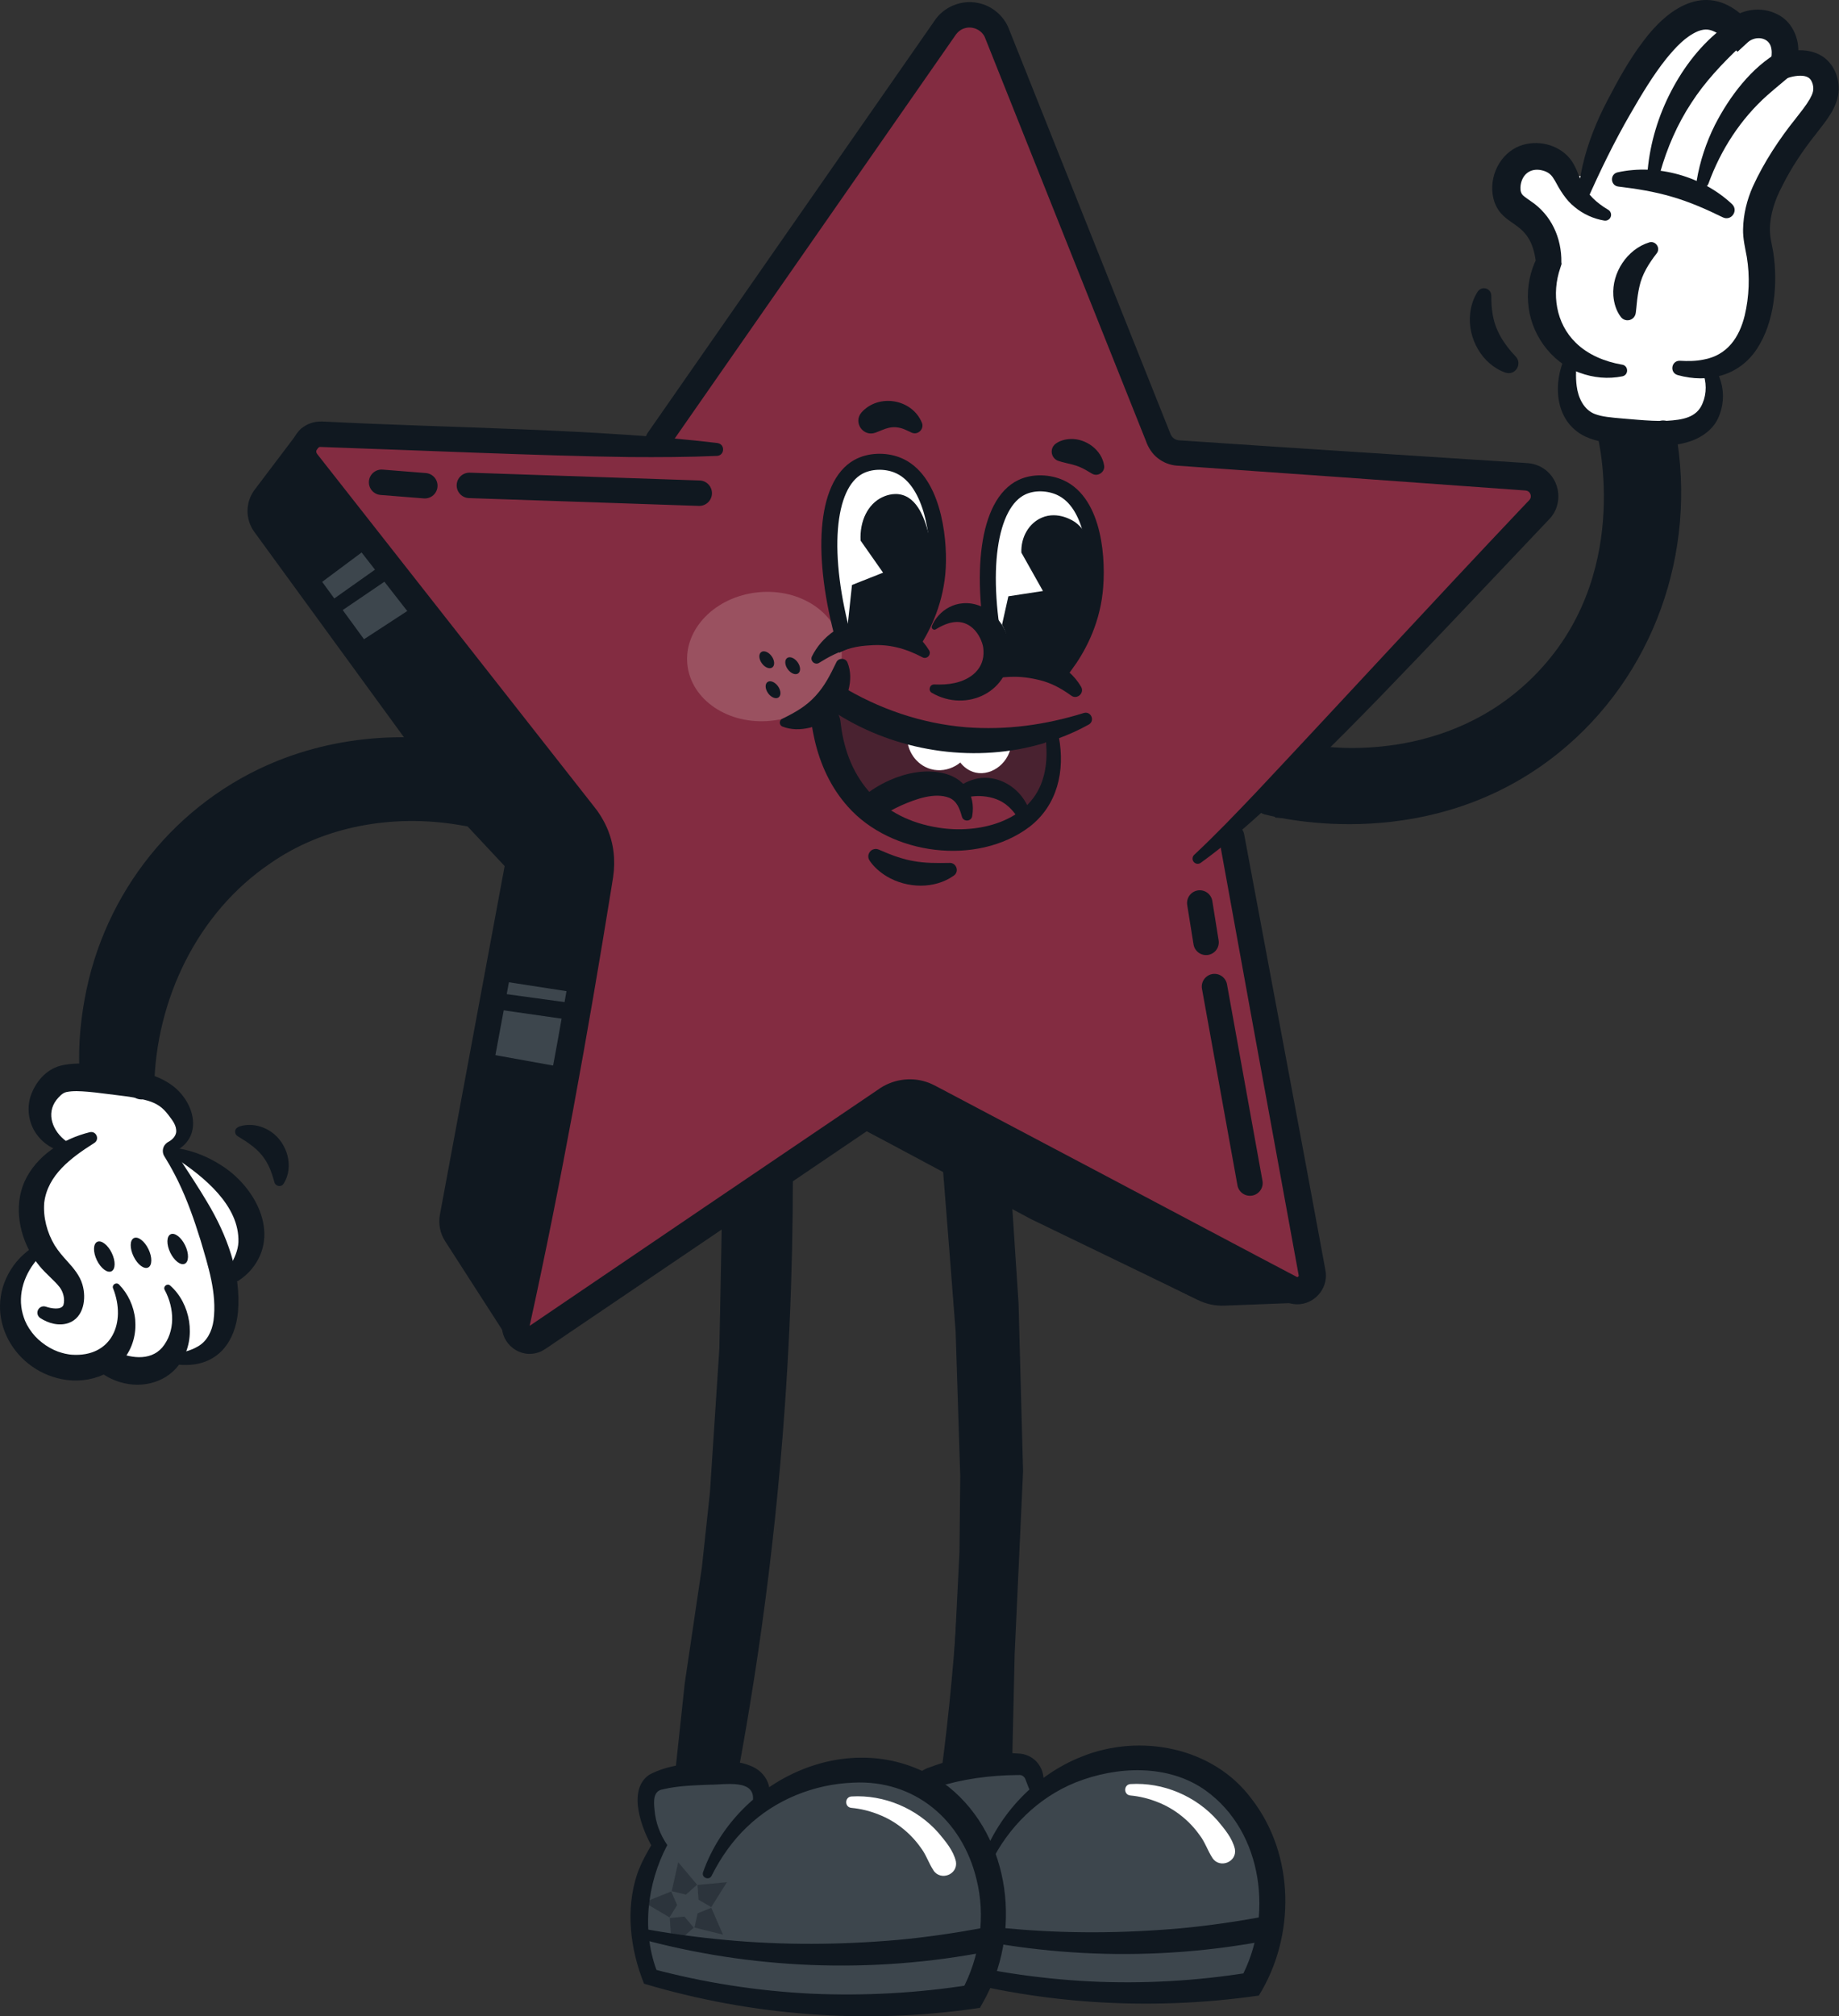 <svg width="1508" height="1653" viewBox="0 0 1508 1653" fill="none" xmlns="http://www.w3.org/2000/svg">
<rect x="0" y="0" width="1508" height="1653" fill="#333333" stroke="none"/>
<path d="M1042.77 1580.29L989.945 1580.25L780.304 1574.79L748.297 1572.81L758.105 1604.06L870.075 1628.02L984.105 1624.88L1029.48 1620.13L1042.77 1580.29Z" fill="#3D464D"/>
<path d="M639.805 912.215C624.382 912.476 608.921 912.775 593.497 913.037L591.139 1042.18L589.903 1105.24L582.154 1223.61L575.491 1285.48L561.527 1379.78L549.248 1494.46L581.48 1497.6L600.086 1475.13L612.402 1372.94L633.778 1224.59L643.436 1087.18L647.03 973.926C644.597 953.331 642.201 932.773 639.768 912.177L639.805 912.215Z" fill="#101820"/>
<path d="M646.879 906.162C648.563 982.227 647.141 1064.53 641.001 1152.22C632.091 1279.12 614.871 1394.32 594.281 1496.03C593.458 1496.7 580.617 1507.24 565.156 1502.23C554.3 1498.72 549.246 1489.83 548.123 1487.73C569.686 1398.4 588.591 1292.62 597.426 1173.16C604.277 1080.61 603.902 995.832 599.747 920.702" stroke="#101820" stroke-width="5.25" stroke-miterlimit="10"/>
<path d="M819.457 927.176C825.784 989.935 830.276 1056.66 832.148 1126.93C835.479 1253.19 829.677 1369.44 819.008 1473.65C818.259 1474.4 806.467 1486.13 790.594 1482.66C779.475 1480.19 773.561 1471.85 772.25 1469.87C785.053 1378.86 793.589 1271.77 790.781 1152.01C788.61 1059.23 780.037 974.871 768.619 900.526" stroke="#101820" stroke-width="5.25" stroke-miterlimit="10"/>
<path d="M826.198 927.398L768.584 900L778.767 1028.77L783.633 1091.64L787.414 1210.2L786.778 1272.44L782.023 1367.64L780.938 1482.99H813.32L829.679 1458.81L832.038 1355.9L838.926 1206.2L835.22 1068.5L827.807 955.432L826.198 927.398Z" fill="#101820"/>
<path d="M1049.31 1579.23L993.833 1586.78L926.337 1592.76L858.166 1588.54L750.389 1573.59L756.528 1534.38L765.887 1509.15L764.989 1493.19L758.325 1480.59L763.042 1457.86L822.378 1446.43L847.871 1456.26L860.974 1463.1L943.332 1437.34L1002.93 1460.48L1033.59 1508.89L1049.31 1579.23Z" fill="#3D464D"/>
<path d="M1041.67 1590.38C946.625 1608.92 847.308 1605.18 753.981 1579.32C751.735 1578.72 750.425 1576.4 751.061 1574.2C751.623 1572.1 753.757 1570.8 755.89 1571.21C779.25 1575.54 802.797 1578.8 826.419 1580.96C873.513 1585.37 920.907 1585.04 967.964 1580.89C991.473 1578.72 1014.8 1575.24 1037.97 1570.98C1050.7 1568.93 1054.44 1587.58 1041.67 1590.42V1590.38Z" fill="#101820"/>
<path d="M994.247 1523.25C990.242 1517.19 988.183 1510.2 983.653 1504.41C979.46 1498.47 974.369 1493.12 968.566 1488.53C962.764 1483.93 956.25 1480.12 949.175 1477.39C942.137 1474.55 934.575 1472.68 926.863 1471.97C921.173 1471.41 921.322 1462.96 927.05 1462.62C953.742 1461.01 980.733 1472.42 998.44 1492.6C1004.21 1499.55 1010.49 1506.84 1012.63 1515.89C1014.54 1526.58 1000.2 1532.18 994.247 1523.29V1523.25Z" fill="white"/>
<path d="M845.777 1470.92C844.093 1467.18 842.595 1463.37 841.173 1459.56C840.387 1456.72 838.178 1454.92 835.445 1455.22H834.285C811.898 1455.45 789.437 1458.36 768.061 1465.2C766.339 1465.8 763.906 1466.14 763.381 1468.34C762.67 1469.72 763.681 1471.67 764.205 1472.94C768.285 1482.69 771.43 1492.86 775.698 1502.54C763.606 1527.29 757.504 1555.02 761.884 1582.38C763.232 1591.09 765.365 1599.69 768.323 1608.1L763.868 1604.06C806.283 1615.43 849.858 1622.15 893.658 1624.4C937.42 1626.53 981.37 1624.06 1024.61 1617.07L1017.38 1622.12C1044.41 1572.33 1036.18 1502.09 988.745 1467.97C958.085 1445.99 915.857 1447.78 881.866 1461.35C851.393 1473.65 826.76 1498.02 812.31 1527.66C810.176 1531.85 803.737 1529.08 805.347 1524.63C818.786 1487.52 849.072 1455.03 887.069 1440.12C934.8 1420.8 994.921 1432.27 1026.37 1474.85C1061.93 1520.71 1062.38 1587.62 1032.24 1636.02C941.576 1649.07 848.136 1642.9 760.237 1617.03L756.98 1616.06L755.782 1613C740.246 1577.15 741.818 1532.41 764.504 1499.85L764.242 1505.05C759.413 1496.56 754.846 1487.96 750.279 1479.29C749.418 1477.5 748.183 1475.26 747.771 1473.24C744.963 1462.77 752.038 1451.82 762.371 1448.9L767.125 1447.15C788.763 1439.71 811.936 1435.9 834.846 1437.58C846.526 1437.88 855.249 1446.92 855.735 1458.29C856.185 1461.5 856.559 1464.75 856.821 1468.04C857.345 1474.51 848.361 1476.68 845.777 1470.88V1470.92Z" fill="#101820"/>
<path d="M814.036 1590.46L761.214 1590.38L551.574 1584.93L519.566 1582.94L529.375 1614.19L641.307 1638.15L755.374 1635.01L800.746 1630.27L814.036 1590.46Z" fill="#3D464D"/>
<path d="M820.545 1589.37L765.103 1596.92L697.569 1602.9L629.436 1598.67L521.658 1583.72L527.76 1544.55L537.119 1519.32L536.258 1503.36L529.557 1490.76L534.312 1468L593.61 1456.56L619.141 1466.39L632.243 1473.23L714.565 1447.48L774.2 1470.61L804.86 1519.06L820.545 1589.37Z" fill="#3D464D"/>
<path d="M765.476 1533.41C761.47 1527.36 759.411 1520.37 754.881 1514.57C750.689 1508.63 745.597 1503.28 739.795 1498.69C733.992 1494.09 727.478 1490.28 720.403 1487.55C713.365 1484.71 705.803 1482.84 698.091 1482.13C692.401 1481.57 692.551 1473.12 698.279 1472.78C724.97 1471.18 751.961 1482.58 769.669 1502.76C775.434 1509.71 781.723 1517 783.857 1526.05C785.766 1536.74 771.428 1542.35 765.476 1533.45V1533.41Z" fill="white"/>
<path d="M617.192 1477.65C620.786 1457.76 594.431 1463.33 581.666 1463.15C568.713 1463.71 555.947 1463.97 543.556 1466.96C535.507 1468.12 535.994 1476.72 536.705 1483.56C537.529 1494.1 541.235 1503.93 547.187 1512.64C530.266 1544.59 525.849 1584.33 539.55 1618.23L535.058 1614.16C577.51 1625.52 621.123 1632.25 664.885 1634.45C708.648 1636.43 752.56 1634 795.798 1627.2L788.573 1632.25C803.734 1604.21 808.451 1570.72 800.59 1540.07C788.798 1492.08 750.014 1458.81 699.513 1461.47C667.431 1462.74 635.835 1475.37 612.513 1497.83C600.646 1509.12 591.062 1522.8 583.575 1537.72C581.516 1542.02 574.927 1539.32 576.537 1534.8C604.951 1454.81 705.765 1410.74 777.829 1464.87C829.677 1506.51 838.1 1585.86 805.981 1641.74L803.547 1646.11L798.755 1646.79C754.132 1653.1 708.797 1654.64 663.874 1651.24C617.866 1647.8 572.269 1639.5 528.095 1626.27C516.789 1597.97 512.746 1565.68 522.517 1536.33C525.811 1526.99 530.678 1518.35 535.695 1510.02L535.769 1515.85C526.598 1500.68 513.645 1467.48 532.512 1454.92C547.374 1447 564.595 1445.69 580.805 1444.61C591.212 1444.08 603.678 1442.96 614.384 1447.26C629.359 1452.49 635.573 1468.04 627.861 1481.61C624.679 1487.52 615.732 1484 617.192 1477.58V1477.65Z" fill="#101820"/>
<g opacity="0.38">
<path d="M550.367 1550.65L555.271 1561.82L549.02 1571.91L528.168 1559.62L550.367 1550.68V1550.65Z" fill="#101820"/>
<path d="M562.459 1553.26L550.816 1550.42L556.132 1526.69L571.631 1545.15L562.496 1553.26H562.459Z" fill="#101820"/>
<path d="M561.186 1571.24L568.898 1580.36L550.854 1596.25L549.207 1572.44L561.186 1571.24Z" fill="#101820"/>
<path d="M572.828 1557.45L571.93 1545.34L596.076 1543.06L583.235 1563.54L572.828 1557.45Z" fill="#101820"/>
<path d="M572.044 1568.59L583.274 1564.03L592.858 1586.08L569.498 1580.25L572.044 1568.59Z" fill="#101820"/>
</g>
<path d="M810.245 1599.84C715.196 1618.38 615.879 1614.65 522.551 1588.78C520.305 1588.18 518.995 1585.86 519.631 1583.66C520.193 1581.57 522.327 1580.26 524.461 1580.67C547.821 1585 571.368 1588.26 594.99 1590.42C642.084 1594.84 689.477 1594.5 736.534 1590.35C760.044 1588.18 783.366 1584.71 806.539 1580.44C819.267 1578.39 823.011 1597.04 810.245 1599.88V1599.84Z" fill="#101820"/>
<g clip-path="url(#clip0_1587_19881)">
<path d="M148.31 913.35C147.24 910.39 142.11 897.22 127.55 889.7C112.92 882.14 99.14 885.65 96.13 886.49C76.35 890.1 56.58 893.7 36.8 897.31L49.26 950.41C45 953.87 38.27 960.26 33.16 970.27C26.59 983.14 26.25 995.06 26.47 1000.86C31.19 1011.33 35.9 1021.8 40.62 1032.27L19.62 1034.43C14.78 1043.35 8.74 1057.89 9.16 1075.98C9.26 1080.19 9.69 1084.09 10.32 1087.66C10.63 1090.12 12.88 1105.81 27.35 1115.8C42.72 1126.41 59.3 1121.91 61.49 1121.28C77.08 1122.41 92.68 1123.55 108.27 1124.68L158.89 1112.35C162.82 1110.96 168.13 1108.59 173.66 1104.52C180.41 1099.55 184.74 1094.06 187.3 1090.22C188.23 1080.59 189.15 1070.96 190.08 1061.34L201.63 1031.76C203.92 1028.96 207.9 1023.31 209.36 1015.16C211.8 1001.57 205.43 991.05 203.73 988.43C192.51 969.44 180.09 960.29 170.71 955.45C156.83 948.28 139.98 945.54 140.19 940.3C140.32 937.02 146.99 936.62 149.98 930.52C152.62 925.13 150.76 918.62 148.31 913.36V913.35Z" fill="white"/>
<path d="M424.129 1081L396.239 1054.39L373.769 1011.91L369.589 971.34L419.089 738.7L417.469 696.92L398.929 676.73L349.529 664.09L245.639 681.49L189.199 719.12L140.799 778.72L118.709 855.52L108.869 885.13L77.409 882.53L68.669 867.17L99.129 759.44L157.089 676.09L274.429 618.5L344.729 613.27L327.269 581.28L229.889 447.67L217.369 411.7L236.479 378.48L262.539 387.49L459.709 644.14L482.349 678.97L491.359 720.08L479.579 791.53L455.389 925.86L429.619 1055L424.129 1081Z" fill="#101820" stroke="#101820" stroke-width="0.77" stroke-miterlimit="10" stroke-linecap="round"/>
<path d="M1405.6 320.64L1400.3 340.69L1374.77 353.99L1329.06 356.03L1294.8 347.15L1282.73 322.67L1284.28 283.09L1265.4 253.52L1269.94 215.46L1263.78 190.9L1230.99 156.99L1242.75 135.16L1268.45 125.27L1290 145.15L1303.35 143.02L1350.62 49.52L1386.58 13.25L1430.88 22.07L1466.56 29.47L1477.78 54.31L1496.78 77.39L1459.17 142.78L1441.21 187.19L1442.98 250.93L1431.35 282.38L1403.49 308.93L1405.6 320.64Z" fill="white"/>
<path d="M1373.02 374.46L1357.29 351.82L1315.39 351.93L1318.3 380.1L1317.64 455.74L1276.34 555.13L1196.43 610.19L1112.56 626.49L1064.03 626.37L1030.46 655.78L1046.01 670.33L1117.51 674.47L1220.1 649.21L1311.89 577.66L1355.85 498.83L1372.69 413.71L1373.02 374.46Z" fill="#101820"/>
<path d="M319.41 458.59L267.18 495.55L257.38 482.09L308.31 444.15L319.41 458.59Z" fill="#3D464D"/>
<path d="M340.889 496.41L289.729 529.77L272.409 506L324.089 470.89L340.889 496.41Z" fill="#3D464D"/>
<path d="M470.58 822.6L403.03 813.32L404.71 803.34L472.68 813.85L470.58 822.6Z" fill="#3D464D"/>
<path d="M464.76 875.59L392.73 862.61L400.41 826.49L471.74 836.73L464.76 875.59Z" fill="#3D464D"/>
<path d="M1266.17 401.7L1237.44 384.1L965.99 371.37L933.72 318.48L817.57 27.42L796.2 11.92L765.55 30.64L546.54 350.98L548.48 369.84L362.6 359.77L281.12 356.63L246.02 369.6L280.26 420.73L479.46 669.38L488.17 739.86L428.85 1058.68L426.23 1071.13L431.68 1102.59L704.67 917.61L753.29 899.03L900.4 973.53L1049.33 1052.11L1074.36 1052.14L1074.03 1009.54L1011.92 709.47L1017.83 668.71L1268.4 412.11L1266.17 401.7Z" fill="#832C41"/>
<path opacity="0.46" d="M563.645 544.768C560.65 515.689 586.516 489.202 621.418 485.608C656.32 482.013 687.042 502.672 690.037 531.751C693.031 560.83 667.165 587.316 632.263 590.911C597.361 594.505 566.64 573.846 563.645 544.768Z" fill="#B57D86"/>
<path d="M873.469 545.31C883.149 532.15 894.689 511.74 897.679 485.21C900.499 460.19 897.659 412.39 869.239 399.65C860.169 395.58 847.799 394.78 837.979 399.43C810.109 412.61 802.509 469.74 817.759 541.01C822.969 538.93 833.289 535.61 846.499 536.71C859.279 537.78 868.669 542.48 873.459 545.31H873.469Z" fill="white" stroke="#101820" stroke-width="13.13" stroke-miterlimit="10"/>
<path d="M748.429 526.74C757.319 512.95 767.629 491.79 768.989 465.02C770.269 439.78 764.479 392.05 735.209 381.04C725.869 377.52 713.419 377.49 703.869 382.74C676.749 397.66 672.659 455.39 692.339 525.87C697.429 523.46 707.569 519.5 720.879 519.79C733.749 520.07 743.449 524.2 748.429 526.75V526.74Z" fill="white" stroke="#101820" stroke-width="13.13" stroke-miterlimit="10"/>
<path opacity="0.5" d="M864.109 615.81L861.229 647.27L846.339 670.97L824.089 650.2L773.339 643.39L728.949 645.98L704.319 663.43L675.189 601.91L675.289 571.62L743.059 597.95L851.689 603.4L864.109 615.81Z" fill="#101820"/>
<path d="M869.32 556.31C880.7 538.01 900.23 501.13 896.23 461.85C895.18 451.55 893.41 436.43 881.57 428.06C880.5 427.31 867.7 418.57 854.17 424.44C843.76 428.95 837.04 440.32 837.54 453.05C843.44 463.54 849.34 474.03 855.23 484.52L826.87 488.86L821.66 512.21C823.16 514.7 826.29 520.68 826.25 528.89C826.21 537.73 822.51 544.03 820.93 546.44C825.73 545.19 835.15 543.4 846.62 545.82C857.72 548.16 865.44 553.31 869.33 556.32L869.32 556.31Z" fill="#101820"/>
<path d="M748.03 529.4C757.29 511.31 771.18 477.07 762.33 441.14C759.77 430.75 754.66 410.03 739.97 405.78C732.16 403.52 725.05 406.89 723.36 407.69C711.77 413.19 704.79 427.15 705.71 443.22C711.85 451.98 717.99 460.74 724.13 469.49C715.63 472.85 707.13 476.21 698.64 479.57C697.34 491.69 696.03 503.81 694.73 515.93C699.12 514.5 709.88 511.65 723.04 514.89C736.53 518.21 744.86 526.05 748.03 529.38V529.4Z" fill="#101820"/>
<path d="M821.789 607.88C821.049 620.17 810.209 627.77 801.669 625.86C795.229 624.42 789.839 617.5 789.499 608.99C789.499 608.9 789.379 608.88 789.349 608.97C786.129 619.74 775.089 625.77 765.429 623.1C757.149 620.81 751.129 612.47 751.499 602.96" fill="white"/>
<path d="M821.789 607.88C821.049 620.17 810.209 627.77 801.669 625.86C795.229 624.42 789.839 617.5 789.499 608.99C789.499 608.9 789.379 608.88 789.349 608.97C786.129 619.74 775.089 625.77 765.429 623.1C757.149 620.81 751.129 612.47 751.499 602.96" stroke="white" stroke-width="15.44" stroke-miterlimit="10"/>
<path d="M353.32 617.02L216.98 429.95C212.02 423.14 212.23 413.85 217.51 407.27C229.57 391.33 241.63 375.39 253.69 359.45" stroke="#101820" stroke-width="20.85" stroke-miterlimit="10" stroke-linecap="round"/>
<path d="M888.749 584.53C857.289 594.33 824.879 598.77 792.179 596.21C755.709 593.24 720.409 581.1 689.219 562.05C677.609 555.52 667.139 571.3 677.759 579.47C724.189 612.25 784.659 624.82 840.279 613.27C858.619 609.39 876.439 603.11 892.809 594.01C898.129 590.88 894.679 582.81 888.729 584.53H888.749Z" fill="#101820"/>
<path d="M645.979 548.669C643.467 545.197 643.23 541.08 645.45 539.475C647.669 537.869 651.505 539.383 654.016 542.855C656.528 546.328 656.765 550.444 654.546 552.05C652.326 553.655 648.491 552.142 645.979 548.669Z" fill="#101820"/>
<path d="M624.725 543.799C622.213 540.327 621.976 536.21 624.196 534.605C626.415 532.999 630.251 534.513 632.762 537.985C635.274 541.458 635.511 545.574 633.292 547.18C631.072 548.785 627.237 547.272 624.725 543.799Z" fill="#101820"/>
<path d="M629.885 568.363C627.373 564.89 627.136 560.774 629.356 559.168C631.575 557.563 635.411 559.076 637.923 562.549C640.434 566.021 640.671 570.138 638.452 571.743C636.232 573.349 632.397 571.835 629.885 568.363Z" fill="#101820"/>
<path d="M761.9 533.21C751.23 515.45 729.24 504.94 708.64 507.59C690.65 510.11 673.831 521.77 665.801 538.14C664.041 541.8 668.29 545.57 671.69 543.42C673.48 542.3 675.33 541.19 677.15 540.13C686.09 535.04 695.78 531.08 705.88 529.76C708.45 529.44 711.031 529.2 713.611 529.06C728.711 527.86 742.56 531.53 756.32 538.82C759.93 540.89 763.981 536.79 761.911 533.21H761.9Z" fill="#101820"/>
<path d="M886.54 563.08C875.4 543.94 850.88 533.12 829.25 538.94C822.12 540.71 815.44 543.87 809.97 548.59C808.08 550.23 807.87 553.09 809.5 554.98C810.62 556.28 812.3 556.77 813.87 556.45C819.98 555.47 825.8 554.83 831.45 554.84C839.72 554.83 847.77 556.19 855.69 558.44C863.9 560.96 871.09 565 878.27 570.18C883.07 573.91 889.5 568.29 886.52 563.06L886.54 563.08Z" fill="#101820"/>
<path d="M764.11 567.99C792.53 584.64 829.56 566.99 827.98 532.31C827.37 512.59 809.98 492.65 789.27 494.62C781.64 495.25 774.51 499.1 769.64 504.62C767.31 507.22 765.46 510.04 764.17 513.23C763.71 514.36 764.26 515.64 765.39 516.1C766.13 516.4 766.91 516.26 767.52 515.84C772.49 512.75 777.75 510.56 782.45 510.04C794.52 508.58 803 518.25 805.87 528.96C806.25 530.37 806.39 531.7 806.47 533.28C807.39 548.19 796.2 557.09 782.74 559.97C777.6 561.11 772.01 561.36 766.12 561.14C762.31 560.99 760.85 566.12 764.11 568.02V567.99Z" fill="#101820"/>
<path d="M905.399 381.65C903.479 368.87 890.479 359.41 877.819 359.9C873.539 360.06 869.359 361.17 865.839 363.62C862.179 366.16 861.279 371.19 863.829 374.84C864.899 376.38 866.419 377.43 868.089 377.94C869.809 378.49 872.059 379.13 873.699 379.47C877.479 380.36 881.429 381.23 884.979 382.68C888.569 384.1 891.819 386.19 895.449 388.31C900.149 391.17 906.269 387.02 905.399 381.64V381.65Z" fill="#101820"/>
<path d="M755.959 346.56C747.949 327.02 720.429 322.36 706.369 338.21C699.449 346.44 707.869 358.32 717.829 354.73C721.479 353.47 725.049 351.56 728.819 350.74C733.269 349.7 737.859 350.33 742.129 352.17C743.919 352.92 745.739 353.9 747.499 354.66C752.639 357.05 758.109 351.73 755.959 346.55V346.56Z" fill="#101820"/>
<path d="M857.479 605.9C858.799 617.43 858.409 629.18 854.669 640.15C843.199 674.16 801.649 683.76 769.559 678.54C723.149 671.29 694.979 639.78 689.459 593.61C689.169 590.57 688.669 587.47 686.889 584.63C683.839 579.23 676.989 577.32 671.579 580.37C662.119 586.06 666.449 598.19 668.049 606.82C672.659 626.8 681.409 645.89 695.319 661.35C730.589 701.18 801.129 710.2 844.069 677.96C867.199 660.17 873.449 631.96 868.289 604.29C866.849 597.35 856.799 598.89 857.479 605.91V605.9Z" fill="#101820"/>
<path d="M797.21 669.1C800.3 651.16 790.18 637.35 772.53 633.66C758.22 630.56 742.74 633.84 729.87 639.49C721.37 643.23 713.52 648.11 706.67 654.04C702.3 657.83 701.83 664.44 705.61 668.8C708.97 672.69 714.59 673.49 718.85 670.96C725.64 667.11 732.3 663.37 739.13 660.27C750.94 655.03 766.55 649.44 778.36 654.04C784.66 656.68 786.97 662.93 788.79 669.54C790 674 796.48 673.62 797.21 669.11V669.1Z" fill="#101820"/>
<path d="M778.59 707.45C768.24 707.63 758.72 707.71 748.84 705.88C741.73 704.63 734.76 702.39 727.98 699.63L720.79 696.6L720.49 696.47C717.38 695.16 713.8 696.62 712.49 699.73C711.67 701.69 711.96 703.87 713.05 705.51C716.63 710.82 721.58 715.1 727.11 718.46C743.6 728.34 766.42 729.19 782.35 717.7C786.81 714.31 784.11 707.14 778.59 707.44V707.45Z" fill="#101820"/>
<path d="M1067.52 1057.53C1046.21 1058.35 1024.89 1059.17 1003.58 1059.99C997.83 1060.21 992.11 1058.99 986.96 1056.44C950.1 1038.19 913.24 1019.94 876.37 1001.69" stroke="#101820" stroke-width="20.85" stroke-miterlimit="10" stroke-linecap="round"/>
<path d="M825.34 975.06C786.54 954.94 747.75 934.82 708.95 914.7" stroke="#101820" stroke-width="20.85" stroke-miterlimit="10" stroke-linecap="round"/>
<path d="M711 927.5L744 900L1036 1051.06L982 1065.5L845.5 999.5L711 927.5Z" fill="#101820"/>
<path d="M573.389 404.33C510.559 402.2 447.729 400.06 384.899 397.93" stroke="#101820" stroke-width="20.85" stroke-miterlimit="10" stroke-linecap="round"/>
<path d="M348.359 398.21L312.899 395.39" stroke="#101820" stroke-width="20.85" stroke-miterlimit="10" stroke-linecap="round"/>
<path d="M983.82 740.29L988.99 772.58" stroke="#101820" stroke-width="20.85" stroke-miterlimit="10" stroke-linecap="round"/>
<path d="M995.89 808.83L1024.98 969.9" stroke="#101820" stroke-width="20.85" stroke-miterlimit="10" stroke-linecap="round"/>
<path d="M1420.4 167.45C1396.02 144.5 1359.08 134.1 1326.34 141.31C1319.97 142.91 1320.51 152.04 1326.95 152.94C1342.09 154.75 1356.75 157.08 1371.23 161.39C1385.66 165.58 1399.17 171.53 1412.75 178.19C1419.6 181.5 1425.73 172.78 1420.39 167.46L1420.4 167.45Z" fill="#101820"/>
<path d="M1352.47 198.69C1334.32 204.24 1321.64 223.58 1322.96 242.41C1323.47 248.7 1325.33 254.94 1329.2 259.98C1331.53 262.94 1335.82 263.45 1338.78 261.12C1340.45 259.82 1341.25 257.95 1341.42 255.98C1341.76 253.49 1341.91 251.22 1342.15 249.02C1342.63 244.26 1343.25 239.75 1344.3 235.16C1346.46 224.84 1352.12 215.93 1358.57 207.64C1361.87 203.3 1357.64 197.21 1352.46 198.69H1352.47Z" fill="#101820"/>
<path d="M1242.57 291.98C1233.24 282.07 1225.97 270.79 1223.93 257.23C1223.11 252.57 1222.9 247.51 1222.88 242.3C1222.86 238.96 1220.13 236.27 1216.79 236.29C1214.71 236.3 1212.86 237.4 1211.78 239.01C1208.2 244.45 1206.19 250.77 1205.52 257.35C1203.36 277.3 1215.27 298.78 1234.53 305.49C1242.84 308.13 1248.75 297.96 1242.58 291.97L1242.57 291.98Z" fill="#101820"/>
<path d="M1400.96 150.53C1410.98 122.87 1427.33 97.57 1449.26 78.05C1456.51 71.65 1464.01 65.72 1471.32 59.27C1480.46 50.8 1470.48 36.56 1459.44 42.16C1436.29 54.92 1418.07 79.32 1406.23 102.5C1399.07 116.8 1393.95 132.32 1391.32 148.01C1390.86 150.73 1392.7 153.31 1395.43 153.77C1397.86 154.18 1400.17 152.76 1400.96 150.52V150.53Z" fill="#101820"/>
<path d="M1363.76 355.13C1381.18 451.17 1346.1 548.69 1272.03 608.73C1172.03 689.79 1052.35 660.87 1039.49 657.53" stroke="#101820" stroke-width="20.85" stroke-miterlimit="10" stroke-linecap="round"/>
<path d="M1319.68 352.91C1321 357.84 1350.45 476.4 1264.92 561.95C1189.6 637.29 1088.89 623.19 1078.5 621.55" stroke="#101820" stroke-width="20.85" stroke-miterlimit="10" stroke-linecap="round"/>
<path d="M73.709 928.18C51.529 933.67 29.879 947.2 20.049 968.83C10.999 989.45 15.989 1013.81 27.919 1031.97C29.169 1033.7 30.879 1036.14 32.249 1037.73C37.309 1044.05 44.479 1049.59 48.929 1055.3C51.999 1059.35 53.369 1065.16 52.009 1069.93C50.109 1074.27 41.719 1072.69 37.559 1071.23C34.819 1070.31 31.849 1071.79 30.929 1074.53C30.149 1076.85 31.089 1079.34 33.069 1080.61C39.429 1084.76 48.279 1087.47 56.309 1084.6C68.839 1080.13 70.939 1064.33 67.589 1053.11C65.499 1045.81 60.289 1039.64 55.349 1034.2C51.209 1029.64 47.929 1025.86 44.859 1020.98C38.609 1010.64 35.249 997.93 36.279 985.9C39.059 963.37 58.189 949.14 77.299 937.06C81.919 934.2 79.049 927.05 73.729 928.19L73.709 928.18Z" fill="#101820"/>
<path d="M232.479 970.55C241.429 956.68 235.609 937.07 222.459 927.98C217.179 924.32 210.859 922.2 204.509 922.24C200.349 922.38 190.969 923.03 193.099 929.41C193.519 930.48 194.369 931.16 195.289 931.72C203.489 936.73 211.649 942.04 216.979 950.11C220.939 955.91 222.809 961.58 224.959 968.9C225.639 972.54 230.399 973.63 232.479 970.55Z" fill="#101820"/>
<path d="M845.629 670.12C843.019 655.98 832.299 643.74 818.549 639.38C811.639 637.14 803.809 637 796.969 639.47C790.189 641.72 784.189 645.57 780.449 651.67C779.669 652.94 780.069 654.6 781.339 655.38C782.089 655.85 782.929 655.85 783.719 655.63C791.149 653.93 798.609 651.97 806.199 652.8C813.689 653.46 820.809 655.82 826.609 660.96C830.579 664.4 833.889 668.89 836.499 673.49C839.329 678.15 846.509 675.44 845.629 670.12Z" fill="#101820"/>
<path d="M685.659 543.27C680.539 553.8 676.309 562.3 668.749 570.53C661.299 578.79 652.239 584.04 641.639 589.17C639.779 589.95 638.919 592.15 639.819 593.97C640.209 594.77 640.879 595.36 641.649 595.67C648.709 598.42 656.349 598.38 663.679 596.66C678.809 593.02 691.809 580.7 695.789 565.58C697.719 558.17 697.869 550.32 694.949 543.16C693.249 539.05 687.269 539.18 685.669 543.26L685.659 543.27Z" fill="#101820"/>
<path d="M984.599 707.38C1004.68 692.97 1023.16 676.46 1041.37 659.91C1083.59 621.2 1123.48 580.13 1163.01 538.77C1189.4 511.3 1243.6 453.79 1270.39 425.65C1281.89 413.94 1279.86 393.77 1266.25 384.47C1262.18 381.54 1256.85 379.87 1251.96 379.64L1248.91 379.44C1163.78 373.89 1053.17 366.84 968.049 361.06L967.289 361.01L966.909 360.98C963.409 360.82 960.579 358.4 959.539 355.05L958.969 353.63L954.429 342.26C921.109 258.65 860.369 106.64 827.439 24.02C823.419 13.15 813.399 4.6 802.019 2.45C788.479 -0.47 773.689 5.57 766.159 17.26C763.539 20.96 757.509 29.73 754.799 33.58L531.059 354.95C523.649 366.52 539.709 377.95 548.169 366.86L771.909 45.49L778.899 35.45L782.399 30.43L783.269 29.17C785.079 26.39 787.709 24.13 790.909 23.2C797.859 21.01 805.719 24.78 808.069 31.74C836.149 102.11 897.239 255.21 925.989 327.25C928.989 334.75 936.689 354.09 939.599 361.35C941.519 366.85 944.819 372.17 949.549 375.73C953.949 379.2 959.399 381.3 964.989 381.74C991.239 383.56 1073.44 389.36 1100.9 391.32C1132.62 393.6 1216.54 399.7 1247.37 401.87L1250.42 402.09C1251.07 402.13 1251.09 402.16 1251.29 402.17C1252.01 402.27 1252.77 402.53 1253.32 402.95C1254.22 403.56 1254.98 404.73 1255.21 405.97C1255.51 407.58 1255.05 408.9 1254 410.03L1251.9 412.24L1247.67 416.68C1176.88 491.41 1101.27 573.72 1030.61 648.95C1013.85 666.57 997.029 684.19 979.279 700.79C977.529 702.38 977.419 705.1 979.029 706.82C980.499 708.4 982.899 708.61 984.609 707.38H984.599Z" fill="#101820"/>
<path d="M54.54 935.78C43.1 927.49 37.6 913.09 46.28 901.74C48.5 899.11 50.98 896.07 54.5 895.28C60.08 894.14 65.89 894.57 71.98 895.04C75.5 895.29 80.95 895.97 84.54 896.43C97.24 898.14 109.69 899 121.51 902.46C128.7 904.68 133.3 907.82 137.91 913.86C141.36 918.43 145 922.68 144.46 928.33C143.95 931.54 141.46 934.18 138.61 935.82C136.66 936.78 134.96 938.36 134.16 940.4C133.18 942.7 133.34 945.53 134.63 947.73L136.43 950.7C139.84 956.32 142.97 962.11 145.87 968C153.51 983.6 159.29 1000.16 164.41 1016.63C170.7 1038.05 178.03 1060.14 175.1 1082.6C173.88 1091.16 169.93 1099.55 162.21 1103.88C155.49 1107.87 147.12 1109.49 139.11 1110.45C137.11 1110.69 135.68 1112.51 135.92 1114.51C136.11 1116.11 137.32 1117.34 138.81 1117.65C143.37 1118.58 148.09 1119.15 152.96 1119.04C178.93 1118.74 192.96 1099.84 195.16 1075.34C197.83 1043.52 185.83 1012.05 169.88 985.51C163.23 974.22 155.29 962.26 148.14 951.26C146.43 948.57 144.43 945.7 142.74 942.98C142.9 943.27 142.89 943.66 142.77 943.92C142.7 944.12 142.51 944.33 142.33 944.45L143.05 944.1C166.55 932.65 160.15 905.26 142.82 891.1C127.24 878.64 106.09 876.77 87.57 873.78C74.96 872.19 62.25 870.56 49.44 873.74C37.69 876.85 29.03 887.19 25.18 898.41C21.46 909.54 23.82 922.48 31.26 931.52C36.14 937.73 43.5 942.33 50.99 944.04C56.01 945.17 58.73 938.54 54.55 935.76L54.54 935.78Z" fill="#101820"/>
<path d="M143.94 949.38C167.23 964.77 196.51 988.4 195.5 1018.37C195.22 1024.78 192.25 1031.84 188.69 1037.67C187.34 1039.97 185.7 1042.24 184.15 1044.63C182.51 1047.13 183.2 1050.49 185.7 1052.14C187.37 1053.23 189.42 1053.29 191.09 1052.46C196.73 1049.66 201.94 1045.63 206.31 1040.46C230.57 1011.07 208.74 972.1 180.77 954.94C170.43 948.37 158.97 943.68 146.97 941.63C142.46 940.92 140.16 946.89 143.96 949.38H143.94Z" fill="#101820"/>
<path d="M135.06 1057.53C143.16 1072.65 143.96 1091.66 132.96 1104.79C122.95 1116.3 105.59 1113.41 93.24 1107.27C81.75 1102.25 72.76 1117.29 82.48 1125.06C87.18 1128.64 92.61 1131.33 98.39 1133.08C116.9 1138.82 138.3 1133.07 148.68 1116.01C161.11 1096.59 156.29 1068.68 139.58 1053.96C137.14 1051.78 133.49 1054.7 135.06 1057.54V1057.53Z" fill="#101820"/>
<path d="M92.75 1056.27C103.75 1084.21 91.63 1112.92 58.79 1110.62C58 1110.62 56.79 1110.37 55.99 1110.27C54.12 1110.01 52.21 1109.54 50.41 1109L47.64 1108.12C47.12 1107.92 44.72 1106.9 44.26 1106.72C43.32 1106.23 41.93 1105.51 40.98 1105.04C39.74 1104.24 38.43 1103.54 37.21 1102.71C35.3 1101.39 33.12 1099.67 31.42 1098.12C30.69 1097.35 29.56 1096.25 28.81 1095.52C28.44 1095.11 26.82 1093.16 26.43 1092.72C25.58 1091.53 24.69 1090.35 23.9 1089.13C23.4 1088.21 22.57 1086.89 22.04 1085.98C21.77 1085.42 20.77 1083.25 20.48 1082.67C19.05 1079.02 17.95 1075.22 17.48 1071.32C15.38 1054.53 23.62 1037.6 36.59 1026.38C38.28 1024.89 38.45 1022.31 36.96 1020.61C35.71 1019.18 33.68 1018.84 32.06 1019.66C22.83 1024.3 14.67 1031.64 8.92 1040.82C-14.89 1078.86 11.84 1125.74 54.87 1131.36C78.36 1134.31 102.69 1122.67 109.33 1098.85C110.92 1093.27 111.33 1087.55 110.86 1081.82C109.75 1070.66 104.86 1060.43 97.6 1053.08C95.31 1050.78 91.51 1053.35 92.73 1056.3L92.75 1056.27Z" fill="#101820"/>
<path d="M126.449 891.16C127.779 819.65 161.779 748.3 221.549 707.88C265.899 676.91 322.429 667.51 375.369 676.14C393.329 678.93 411.199 683.51 428.349 689.91C434.529 692.12 438.739 683.5 432.849 680.06C398.539 661.67 359.359 652.73 320.459 653.58C217.769 655.87 133.379 734.13 111.729 832.7C107.349 851.74 105.369 871.57 105.599 891.09C106.229 904.71 125.699 904.85 126.449 891.16Z" fill="#101820"/>
<path d="M420.36 619.29C358.26 598.32 288.45 599.27 227.47 623.78C144.55 657.21 85.15 731.53 69.4 819.14C66.52 835.04 64.84 851.09 64.9 867.23C64.9 872.61 65.1 877.94 65.65 883.39C65.88 885.64 67.88 887.28 70.13 887.06C72.15 886.86 73.68 885.21 73.81 883.26C75.21 868.01 78.04 852.68 81.52 837.73C92.21 793.44 111.12 750.85 140.27 715.75C149.89 704.33 160.7 693.64 172.25 684.18C174.35 682.53 179.04 678.8 181.08 677.22C183.01 675.85 188.25 672.12 190.25 670.69C238.35 637.87 296.64 624.32 354.45 628.63C374.43 630.11 394.58 633.32 413.76 639.07C426.71 642.62 433.04 624.43 420.35 619.29H420.36Z" fill="#101820"/>
<path d="M1329.95 298.92C1316.1 296.52 1302.17 290.88 1292.14 280.98C1275.79 265.09 1272.19 240.79 1279.47 219.65L1280.51 216.42L1280.34 215.05C1280.64 195.11 1272.11 176.16 1255.32 164.97C1253.09 163.37 1251.56 162.39 1249.87 161.05C1249.25 160.55 1248.4 159.79 1248.03 159.17C1246.67 157.11 1246.6 154.31 1246.95 151.75C1248.26 142.95 1254.83 137.72 1263.76 139.5C1266.35 139.99 1268.81 140.97 1270.82 142.62C1271.69 143.32 1272.49 144.27 1273.18 145.17C1273.8 146.07 1274.52 147.24 1275.08 148.17C1278.82 155.27 1284.24 164.34 1291.12 169.63C1298.29 175.65 1306.91 179.41 1315.52 180.84C1318.13 181.27 1320.6 179.51 1321.04 176.9C1321.38 174.84 1320.36 172.88 1318.64 171.92C1309.13 166.27 1301.75 159.41 1297.2 149.82C1295.74 146.8 1294.56 143.45 1292.81 139.38C1292.14 137.84 1291.19 135.95 1290.38 134.48C1290.12 134.12 1289.04 132.28 1288.75 131.88C1287.76 130.47 1286.47 128.9 1285.25 127.67C1274.56 117.07 1257.22 114.19 1243.54 120.8C1227.56 128.82 1219.77 148.9 1225.48 165.67C1232.71 185.51 1251.06 180.83 1257.78 205.96C1258.62 209.09 1259.19 212.41 1259.53 215.86L1260.4 211.26C1254.71 222.29 1252.16 235.06 1253.06 247.65C1254.55 272.86 1271.32 296.83 1295.22 305.54C1306.6 309.75 1318.62 310.9 1330.46 308.5C1335.81 307.23 1335.35 299.6 1329.97 298.91L1329.95 298.92Z" fill="#101820"/>
<path d="M1361.35 141.32C1367.09 121.15 1375.38 101.95 1386.85 84.47C1397.99 67.15 1412.09 52.31 1426.94 38.17C1431.16 34.21 1431.35 27.55 1427.35 23.36C1423.66 19.49 1417.72 19.07 1413.54 22.2C1395.19 35.94 1380.83 54.66 1370.31 74.88C1359.87 94.96 1353.17 117.01 1351.1 139.45C1350.84 142.33 1352.96 144.87 1355.83 145.13C1358.39 145.36 1360.68 143.71 1361.34 141.32H1361.35Z" fill="#101820"/>
<path d="M1300.92 165.37C1311.92 140.44 1323.59 116.37 1337.22 92.85C1346.16 77.37 1355.38 61.93 1366.36 48.13C1374.04 38.83 1382.03 29.93 1392.54 25.52C1398.57 23.28 1402.7 23.95 1408.28 27.22C1413.36 30.05 1420.45 38.15 1424.81 42.43L1433.16 34.73C1439.4 28.99 1451.16 30.27 1452.53 39.94C1453.19 43.38 1452.77 47.13 1451.59 50.56L1443.71 73.95L1464.97 64.29C1469.32 62.63 1475.48 61.47 1479.82 62.41C1483.71 63.35 1485.18 65.1 1486.41 68.9C1487.68 73.69 1486.53 76.64 1484.06 81.19C1480.94 86.56 1476.57 91.95 1472.56 97.1C1459.09 113.86 1446.47 132.95 1437.35 152.94C1432.49 163.89 1429.57 175.76 1429.34 187.92C1429.13 195.63 1431.14 203.71 1432.41 210.76C1435 226.46 1434.34 243.18 1430.7 258.58C1426.29 276.69 1416.32 291.31 1396.94 294.79C1390.84 296.08 1384.26 296.16 1377.6 295.77C1370.46 295.47 1368.85 305.58 1375.76 307.51C1400.47 314.42 1426.18 308.21 1440.73 285.96C1455.16 264.22 1458.01 232.23 1454.11 207.02C1452.95 200.2 1451.3 194.46 1451.34 188.03C1451.45 175.66 1455.54 163.64 1461.35 152.65C1468.98 137.35 1478.29 123.39 1489.02 109.94C1496.33 100.2 1504.56 91.29 1507.22 78.5C1509.74 65.56 1503.87 50.67 1491.7 44.65C1480.66 39.24 1468.41 40.88 1457.49 44.83L1470.86 58.56C1472.35 55.29 1473.45 51.78 1474.07 48.13C1476.72 34.25 1470.73 18.08 1457.36 11.67C1444.46 5.09 1428.12 7.23 1417.31 16.9L1433.92 17.62C1432.05 15.67 1430.15 13.73 1427.99 11.91C1397.66 -14.26 1367.42 7.1 1347.71 33.52C1336.01 48.83 1326.85 65.54 1318.1 82.36C1309.26 99.16 1302.11 116.98 1297.8 135.5C1295.67 144.78 1294.19 154.21 1293.85 163.73C1293.77 167.79 1299.26 169.05 1300.94 165.37H1300.92Z" fill="#101820"/>
<path d="M1396.06 304.6C1399.5 313.04 1399.63 322.47 1396.08 330.76C1391.32 342.5 1379.4 344.23 1366.98 344.98C1358.87 345.31 1350.9 344.78 1342.73 344.13C1335.67 343.47 1324.65 342.77 1317.9 341.81C1314.08 341.28 1310.7 340.55 1307.93 339.47C1298.71 336.01 1294.09 326 1292.93 316.67C1291.86 309 1292.38 300.57 1293.6 292.84C1294.35 287.49 1287.08 285.21 1284.61 289.97C1272.96 312.7 1274.02 345.16 1299.68 357.76C1304.8 360.15 1309.86 361.47 1314.53 362.3C1323.66 363.89 1332.04 364.49 1341.09 365.22C1355 366.22 1369.09 366.54 1382.85 362.76C1393.07 360.05 1403.89 353.45 1408.66 343.28C1413.27 333.59 1414.06 322.88 1411.13 312.82C1409.71 308.03 1407.46 303.52 1404.4 299.61C1400.77 295.17 1393.88 299.39 1396.06 304.59V304.6Z" fill="#101820"/>
<path d="M428.35 1096.7C410.16 1068.44 391.96 1040.17 373.77 1011.91C371.07 1007.71 370.07 1002.64 370.98 997.73L425.02 706.76C413.97 694.94 402.92 683.11 391.86 671.29" stroke="#101820" stroke-width="20.85" stroke-miterlimit="10" stroke-linecap="round"/>
<path d="M139.613 1026.92C136.393 1020.26 136.52 1013.53 139.896 1011.9C143.273 1010.27 148.62 1014.35 151.84 1021.01C155.06 1027.68 154.933 1034.4 151.556 1036.03C148.18 1037.67 142.832 1033.59 139.613 1026.92Z" fill="#101820"/>
<path d="M109.521 1030.02C106.301 1023.36 106.428 1016.63 109.805 1015C113.181 1013.37 118.528 1017.45 121.748 1024.11C124.968 1030.78 124.841 1037.5 121.464 1039.13C118.088 1040.77 112.741 1036.69 109.521 1030.02Z" fill="#101820"/>
<path d="M79.427 1033.13C76.207 1026.46 76.334 1019.74 79.711 1018.11C83.087 1016.48 88.435 1020.56 91.654 1027.22C94.874 1033.88 94.747 1040.61 91.371 1042.24C87.994 1043.87 82.647 1039.79 79.427 1033.13Z" fill="#101820"/>
<path d="M588.369 363.21C491.719 351.58 365 350.76 267.27 345.69L265.04 345.6L263.9 345.56C260.68 345.52 257.43 345.92 254.41 347.09C239.61 352.41 233.639 371.4 242.969 384.14C308.579 468.59 403.16 589.59 469.16 674.2C475.49 681.79 479.91 691.1 481.04 700.96C481.62 705.79 481.5 710.97 480.76 715.78C461.07 838.74 437.96 961.14 412.01 1082.92C408.82 1098.81 423.55 1113.1 439.42 1109.34C442.18 1108.78 444.98 1107.38 447.3 1105.85L448.219 1105.22L477.8 1085.19C550.4 1036 656.799 964.05 729.22 914.88C730.12 914.32 733.42 912 734.3 911.43C739.56 907.85 746.48 906.84 752.53 908.87C754.829 909.59 756.74 910.77 758.86 911.85C840.78 955.07 970.43 1023.3 1052.27 1066.32C1056.5 1068.61 1061.37 1069.67 1066.19 1069.17C1079.96 1067.71 1089.81 1054.3 1086.74 1040.69L1086.54 1039.59L1085.72 1035.2C1067.18 934.38 1039.1 785.16 1020.22 683.99C1019.16 678.33 1013.71 674.6 1008.05 675.66C1002.41 676.72 998.69 682.13 999.71 687.77C999.71 687.78 1025.24 828.38 1025.25 828.4C1034.26 878.21 1056.18 997.01 1064.94 1045.55C1064.91 1045.65 1065.01 1045.77 1064.94 1045.83C1064.94 1045.86 1064.94 1045.9 1064.96 1045.94C1064.93 1045.96 1064.92 1045.99 1064.92 1046.02C1064.97 1046.09 1064.84 1046.11 1064.89 1046.18C1064.79 1046.26 1064.8 1046.42 1064.64 1046.52C1064.44 1046.82 1064.01 1046.9 1063.82 1046.96C1063.71 1046.91 1063.62 1046.99 1063.49 1046.9C1043.19 1036.33 926.94 974.62 903.84 962.45L777.48 895.7L769.579 891.53L767.61 890.49C765.07 889.14 762.46 887.9 759.72 887.04C746.44 882.55 731.27 885.07 719.98 893.32C633.77 951.7 519.51 1029.03 434.31 1086.98C459.9 970.71 482.05 847.53 501.34 728.03L502.77 719.1C503.79 712.15 503.93 705.3 503.09 698.31C501.44 684.44 495.45 671.29 486.58 660.56C420.75 576.68 326.099 456.2 260.38 372.58C260.07 372.2 260.11 372.19 260.04 372.08C259.98 371.99 259.919 371.9 259.849 371.82C259.709 371.65 259.72 371.46 259.58 371.31C259.52 371.14 259.51 370.97 259.41 370.81C259.04 369.22 260.1 367.15 261.66 366.63C261.75 366.61 261.83 366.57 261.9 366.53C262.07 366.47 262.27 366.5 262.45 366.41C331.4 368.74 447.88 373.88 516.39 374.71C540.22 374.89 564.059 374.78 587.929 373.76C594.299 373.43 594.78 364.14 588.34 363.24L588.369 363.21Z" fill="#101820"/>
<path d="M629.332 1264.72C627.683 1265.09 627.864 1269.7 627.864 1271.03C627.864 1271.71 627.808 1272.32 627.674 1272.99C627.564 1273.54 627.772 1275.04 627.375 1274.64C626.786 1274.05 626.762 1272.17 626.641 1271.44C626.375 1269.81 626.437 1268.74 626.886 1267.17" stroke="#101820" stroke-linecap="round"/>
<path d="M629.822 1259.83C627.983 1261.67 629.208 1265.09 628.477 1267.43C627.512 1270.51 627.238 1273.73 626.561 1276.9C625.435 1282.17 625.014 1287.73 624.685 1293.15C624.507 1296.09 623.739 1299.01 623.448 1301.92C623.131 1305.09 622.697 1308.28 622.293 1311.42C621.984 1313.82 621.524 1316.19 621.179 1318.59C621.073 1319.33 621.184 1320.32 620.961 1321.04C620.714 1321.85 620.527 1322.96 620.527 1323.8C620.527 1325.15 619.931 1326.7 619.793 1328.08C619.6 1330 619.111 1331.92 619.059 1333.84C619.031 1334.89 618.723 1336.02 618.57 1337.05C618.077 1340.37 617.839 1343.81 616.857 1347.03C616.569 1347.97 616.558 1348.81 616.354 1349.73C615.858 1351.96 614.656 1354.13 614.656 1356.46C614.656 1358.25 614.656 1360.04 614.656 1361.84C614.656 1362.29 614.659 1362.7 614.547 1363.14C612.15 1372.62 608.993 1381.76 607.154 1391.4C606.703 1393.76 606.094 1396.02 606.094 1398.41C606.094 1398.72 606.216 1400.46 606.447 1400.57C606.948 1400.82 606.537 1400.14 607.072 1400.73C607.402 1401.1 607.699 1401.54 607.861 1402.01C608.065 1402.6 607.971 1402.69 608.105 1402.09C608.528 1400.21 608.838 1398.26 609.029 1396.34C609.52 1391.44 611.225 1386.71 611.775 1381.82C611.977 1380.02 612.209 1378.27 612.209 1376.46C612.209 1375.37 612.699 1374.34 612.699 1373.21C612.699 1371.97 612.178 1370.68 611.815 1369.52C611.732 1369.25 610.522 1364.99 609.899 1366.15C609.534 1366.83 609.763 1368.22 609.763 1368.91C609.763 1370.78 609.742 1372.65 609.777 1374.52C609.816 1376.61 609.944 1378.7 609.994 1380.8C610.014 1381.63 610.074 1382.27 609.818 1380.88C608.652 1374.55 607.653 1368.18 606.583 1361.84" stroke="#101820" stroke-width="5" stroke-linecap="round"/>
<path d="M779.268 1445.16C779.268 1444.07 779.23 1442.98 779.291 1441.89C779.378 1440.34 779.853 1438.85 780.103 1437.33C780.333 1435.92 781.088 1434.7 781.289 1433.29C781.672 1430.61 782.233 1427.98 782.355 1425.27C782.415 1423.93 782.475 1422.58 782.585 1421.25C782.643 1420.54 782.853 1419.86 782.891 1419.16C782.909 1418.8 783 1418.46 783 1418.1" stroke="#101820" stroke-width="5" stroke-linecap="round"/>
</g>
<defs>
<clipPath id="clip0_1587_19881">
<rect width="1508" height="1653" fill="white" transform="matrix(-1 0 0 1 1508 0)"/>
</clipPath>
</defs>
</svg>
